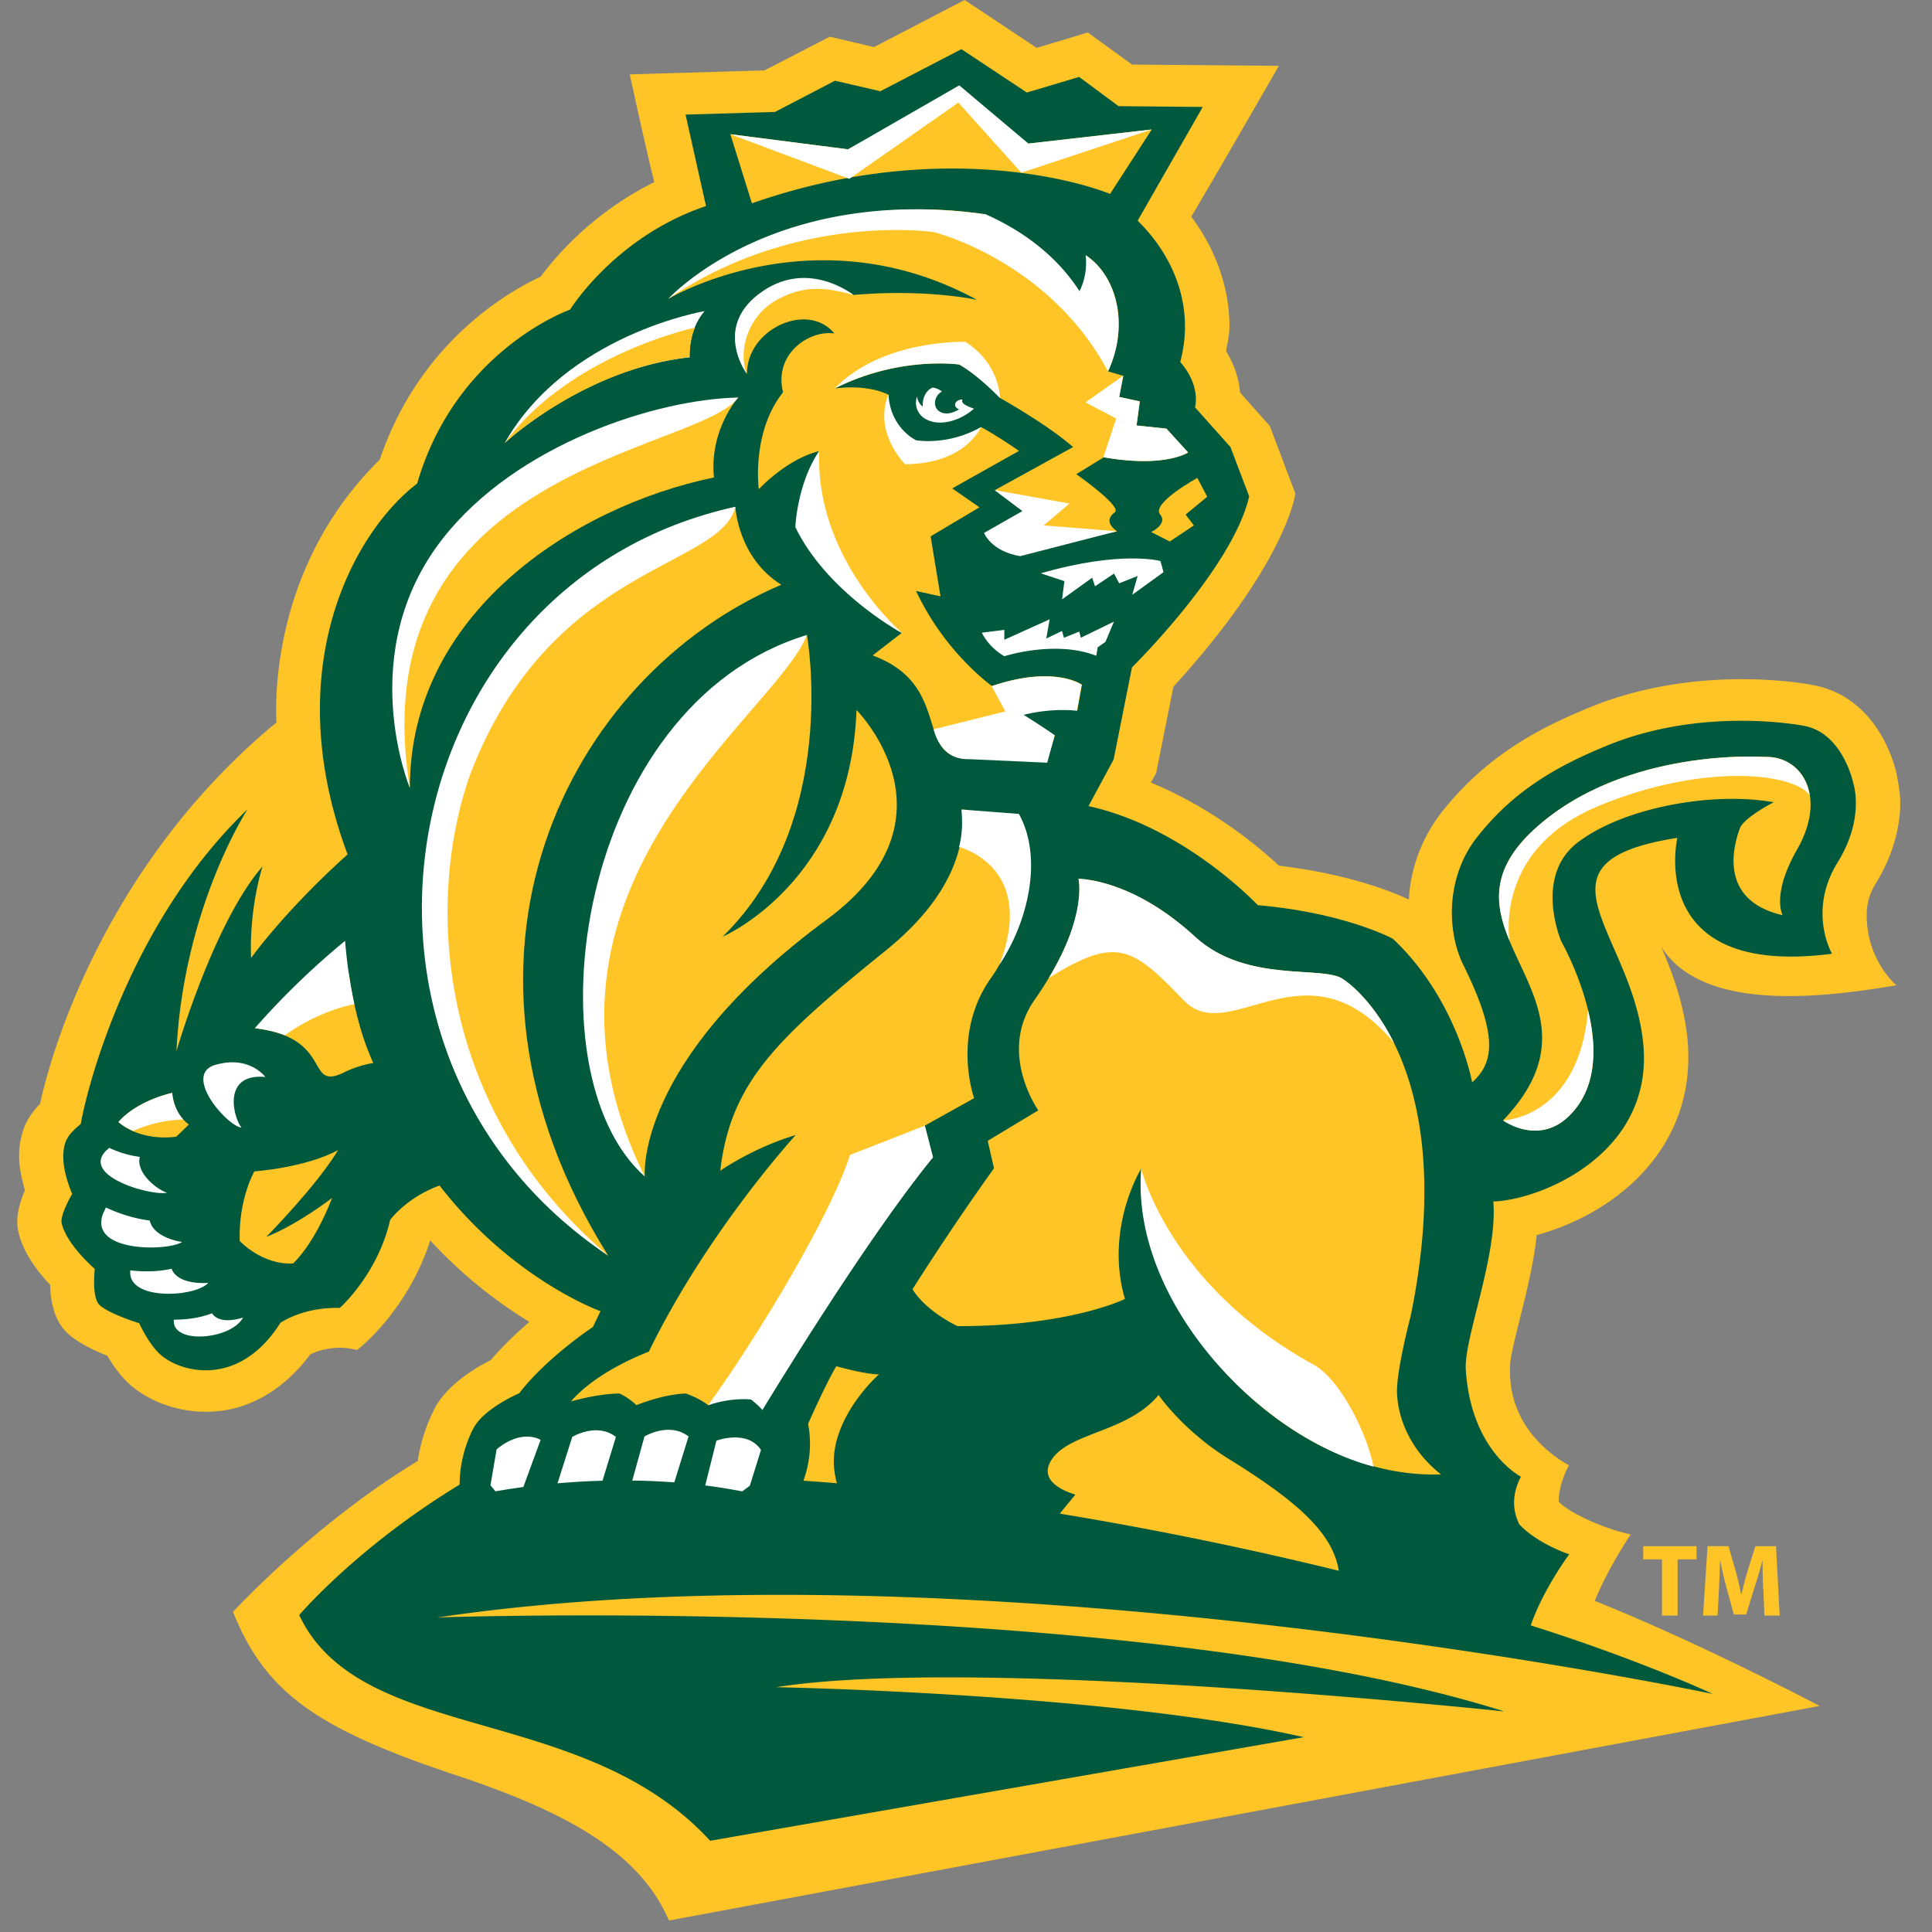 <svg xmlns="http://www.w3.org/2000/svg" width="316.228" height="316.228" fill="none" viewBox="0 0 45.0 45.0"><rect x="0" y="0" width="45.0" height="45.0" fill="#808080" stroke="none"/><path d="M43.48 21.279c.002-.2.048-.444.216-.711.407-.662.565-1.327.565-1.876 0-.26-.086-.667-.086-.667-.038-.182-.424-1.792-1.958-2.07-.088-.018-2.657-.515-5.18.518-1.174.481-2.409 1.112-3.466 2.457a3.642 3.642 0 0 0-.757 2.021c-.373-.175-1.402-.595-3.024-.787-.482-.451-1.562-1.35-2.983-1.936l.122-.223.402-2.01c2.655-2.912 2.84-4.499 2.84-4.499l-.595-1.574s-.453-.507-.693-.78c-.022-.27-.104-.6-.324-.96.028-.19.078-.38.078-.573 0-.903-.315-1.792-.89-2.563.403-.667 2.04-3.512 2.04-3.512l-3.42-.03-1.03-.747-1.19.358C23.72.83 22.467 0 22.467 0l-2.11 1.097-1.029-.242-1.524.785-3.136.092s.427 1.962.573 2.509a7.51 7.51 0 0 0-2.65 2.205c-.798.368-2.833 1.559-3.746 4.261-2.388 2.346-2.447 5.324-2.406 6.121-3.55 2.927-5.054 6.848-5.507 8.884a1.881 1.881 0 0 0-.32.435c-.09.19-.167.45-.167.791 0 .22.051.494.137.785-.143.328-.18.568-.18.731a.98.98 0 0 0 .03.252c.116.49.454.923.736 1.22.008.344.074.708.283.992.092.12.312.367 1.047.659.134.223.318.493.56.699.423.363 1.204.707 2.127.58.571-.079 1.36-.398 2.038-1.305.153-.086.6-.24 1.092-.106 0 0 1.165-.875 1.706-2.553a10.734 10.734 0 0 0 2.311 1.898c-.295.251-.617.559-.902.89-.348.174-.94.53-1.257 1.037a3.9 3.9 0 0 0-.443 1.313c-2.412 1.456-4.303 3.514-4.303 3.514.753 1.866 1.913 2.715 5.216 3.811 2.592.863 4.266 1.808 4.938 3.378l26.802-4.998s-2.773-1.464-5.238-2.447c.312-.771.837-1.548.837-1.548-.607-.13-1.416-.49-1.678-.763.004-.444.24-.845.24-.845-.807-.462-1.414-1.233-1.372-2.3v-.018c0-.183.135-.727.235-1.126.154-.613.318-1.279.386-1.92.813-.224 1.726-.673 2.421-1.402.731-.763 1.11-1.7 1.11-2.73 0-.11-.003-.225-.011-.34-.07-.868-.352-1.615-.622-2.246.945 1.496 3.612 1.216 5.48.899 0 0-.711-.585-.691-1.676v.006Z" fill="#FFC425"/><path d="M43.16 18.216s-.244-1.146-1.143-1.31c0 0-2.323-.465-4.57.454-1.15.471-2.174 1.032-3.047 2.145-.723.919-.705 2.183-.317 2.969.82 1.654.713 2.283.206 2.736 0 0-.352-1.943-1.846-3.344 0 0-1.109-.605-3.147-.783 0 0-1.702-1.818-3.943-2.307l.585-1.085.428-2.147s2.341-2.302 2.73-3.982l-.437-1.15-.825-.925s.148-.49-.345-1.057c.35-1.292-.164-2.481-.991-3.29l1.516-2.649-1.96-.018-.919-.681-1.218.363-1.524-1.01-1.888.98-1.057-.245-1.396.727-2.084.062.476 2.131c-2.114.708-3.165 2.411-3.165 2.411s-2.655.93-3.563 4.052c-1.469 1.122-3.24 4.297-1.62 8.638-1.47 1.32-2.248 2.413-2.248 2.413-.046-1.183.266-2.132.266-2.132-1.139 1.307-2.004 4.303-2.004 4.303.164-3.354 1.656-5.635 1.656-5.635-2.743 2.629-3.733 6.448-3.885 7.33-.148.119-.272.245-.332.369-.098.203-.14.613.132 1.258 0 0-.29.496-.244.685.118.506.771 1.063.771 1.063s-.072.595.084.81c.11.145.546.327.951.455 0 0 .224.501.508.743.469.407 1.817.767 2.78-.751 0 0 .516-.37 1.383-.348 0 0 .883-.779 1.174-2.051 0 0 .378-.52 1.15-.8 1.703 2.198 3.748 2.927 3.748 2.927l-.175.367s-1.073.708-1.718 1.545c0 0-.76.323-1.035.763 0 0-.352.571-.352 1.364-2.403 1.462-3.737 3.04-3.737 3.04 1.436 3.029 6.6 2.018 9.572 5.256l13.826-2.413c-4.5-1.023-12.291-1.164-12.291-1.164 4.692-.744 16.964.565 16.964.565-8.736-2.75-24.843-2.19-24.843-2.19 12.42-1.853 29.697 1.782 29.697 1.782s-1.68-.789-4.24-1.596c.287-.839.896-1.656.896-1.656s-.735-.241-1.163-.699c-.146-.297-.19-.673.038-1.109 0 0-1.166-.593-1.284-2.499-.046-.719.747-2.659.641-3.911 1.093-.034 3.698-1.093 3.498-3.608-.21-2.637-2.847-4.293.789-4.862 0 0-.763 3.268 3.602 2.699 0 0-.576-.987.132-2.13.653-1.056.357-1.863.357-1.863v-.005ZM19.484 33.565c-.094.364-.074.686.01.983-.256-.022-.517-.04-.781-.06a2.51 2.51 0 0 0 .11-1.326s.383-.871.655-1.34c0 0 .671.19.995.19 0 0-.757.66-.989 1.555v-.002Zm5.2 1.69.363-.443c-.457-.14-.817-.404-.555-.81.418-.646 1.776-.638 2.493-1.51 0 0 .573.832 1.628 1.485 1.596.987 2.431 1.726 2.57 2.609a86.098 86.098 0 0 0-6.497-1.33h-.002Z" fill="#00583D"/><path d="M5.662 30.688s-.539.192-.723-.1c-.244.098-.561.15-.889.15-.06.585 1.333.47 1.61-.048l.002-.002ZM5.025 24.8c-.789.22.256 1.425.601 1.465-.195-.24-.455-1.273.554-1.18 0 0-.368-.51-1.155-.284ZM4.242 28.928s-.661-.086-.755-.5c-.33-.04-.697-.15-1.02-.303l-.06.126c-.372.92 1.491.9 1.835.677ZM4.851 29.88s-.701.069-.855-.329c-.28.066-.625.078-.96.038-.083.713 1.504.633 1.815.292ZM3.257 26.946a2.36 2.36 0 0 1-.711-.21c-.026.024-.052.046-.078.068-.58.594 1.049 1.055 1.422.977-.231-.072-.73-.46-.633-.837v.002Z" fill="#fff"/><path d="M2.76 26.135s.341-.457 1.252-.681c0 0 .01.457.386.739l-.292.282s-.785.138-1.346-.338v-.002ZM7.874 26.788c-.767.414-1.95.496-1.95.496s-.37.639-.341 1.62c0 0 .515.561 1.242.525 0 0 .478-.41.911-1.528 0 0-.791.615-1.534.909 0 0 1.166-1.18 1.672-2.02v-.002Z" fill="#FFC425"/><path d="M4.268 26.075c-.248-.276-.256-.621-.256-.621-.91.224-1.252.681-1.252.681.108.092.226.156.341.206a3.177 3.177 0 0 1 1.167-.266Z" fill="#fff"/><path d="M24.736 4.145c.118.028.236.064.351.104.252.032.51.062.776.092l-1.13-.196h.003Z" fill="#00583D"/><path d="m25.857 4.515.97-1.499-2.874.328a82.211 82.211 0 0 0-1.652-1.17 128.61 128.61 0 0 0-2.55 1.304l-2.74-.352.503 1.61c3.966-1.39 7.198-.665 8.343-.22v-.001Z" fill="#FFC425"/><path d="m22.323 2.39 1.466 1.633 3.038-1.007-2.874.328-1.61-1.356-2.591 1.49-2.743-.352 2.774 1.039 2.54-1.776Z" fill="#fff"/><path d="m27.67 10.536-.501-.552-.697-.074.076-.561-.48-.104.096-.491-.356-.104c.526-1.165.16-2.258-.52-2.707 0 0 .323.38-.18 1.225 0 0-.951-1.267-2.142-2.174-3.206-.493-6.063.65-7.397 1.966 0 0 3.402-2.036 7.187.024 0 0-1.172-.262-2.877-.114-1.206-.897-3.49.353-2.48 1.838-.003-1.053 1.422-1.692 2.035-.94-.581-.087-1.418.47-1.195 1.37-.743.93-.565 2.258-.565 2.258s.635-.697 1.41-.89l-.501 1.732c.875 1.428 2.425 2.5 2.425 2.5l-.683.528c1.868.691.957 2.375 2.225 2.413l1.894-.136.13-.423s-.817.281-.767-.516c.048-.793 1.286-.052 1.286-.052l.108-.605s-.635-.463-2.097.032c0 0-.064-.046-.158-.124a6.207 6.207 0 0 1-1.61-2.091l.57.126-.23-1.397 1.138-.677-.635-.44 1.556-.874s-.43-.302-.879-.554c0 0-.61.38-.897.458-1.656.343-1.256-1.209-1.256-1.209-.554-.266-1.257-.148-1.257-.148 1.514-.765 2.903-.557 2.903-.557.45.252.95.781.95.781s1.097.613 1.695 1.14l-1.82 1.002.65.489-.894.51c.228.387.923.425.923.425l2.17-.464s-.364-.215-.059-.44c.186-.135-.895-.89-.895-.89l.64-.394c1.448.25 1.97-.113 1.97-.113l-.009-.002ZM22.417 18.856c.066.777-.176 1.977-1.772 3.272-2.511 2.032-3.63 3.06-3.868 5.14 0 0 .773-.54 1.756-.83 0 0-2.065 2.256-3.42 5.045 0 0-1.192.433-1.814 1.159 0 0 .608-.18 1.129-.184 0 0 .206.086.395.271 0 0 .634-.261 1.155-.27 0 0 .302.1.514.27 0 0 .507-.315.962-.24 0 0 .21.08.318.262 0 0 2.353-3.837 3.957-5.795l-.19-.737 1.15-.64s-.54-1.501.403-2.814c.679-.947.825-2.443.275-3.592-.295.018-.625-.32-.95-.317ZM26.584 27.222c-.238 3.21 3.288 7.247 6.98 7.12-.762-.6-1.013-1.377-1.025-1.918-.01-.53.321-1.782.321-1.782 1.24-6.079-1.564-7.825-1.564-7.825-.437-.348-2.257.108-3.46-.997-1.482-1.366-2.717-1.35-2.717-1.35s.276.96-1.028 2.829c-.855 1.226.093 2.563.093 2.563l-1.178.71.146.64c-1.03 1.436-1.898 2.817-1.898 2.817.325.525 1.047.859 1.047.859 2.613.006 3.901-.632 3.901-.632-.48-1.65.378-3.034.378-3.034h.004ZM41.115 17.631s-3.275-.24-5.378 1.684c-2.589 2.371 2.02 3.908-.727 6.78 0 0 .803.588 1.516-.084 1.412-1.33-.162-4.087-.162-4.087s-.649-1.514.386-2.303c1.072-.817 3.144-1.189 4.564-.935 0 0-.7.355-.793.615-.243.681-.325 1.708 1.001 2.016 0 0-.272-.47.338-1.534.707-1.239.106-2.178-.745-2.152Z" fill="#FFC425"/><path d="M32.47 24.293c-.533-1.076-1.172-1.476-1.172-1.476-.437-.348-2.257.108-3.46-.997-1.482-1.366-2.717-1.35-2.717-1.35s.196.845-.693 2.31c1.588-.992 1.952-.718 3.145.522 1.074 1.117 2.852-1.472 4.898.991ZM41.114 17.631s-3.274-.24-5.377 1.684c-1.035.951-.921 1.766-.581 2.587-.058-.477-.092-2.223 2.055-3.12 2.421-1.011 4.543-.791 4.94-.262-.088-.555-.515-.905-1.037-.889ZM36.526 26.013c.687-.651.667-1.636.463-2.479-.22 2.517-1.98 2.563-1.98 2.563s.804.587 1.517-.084ZM19.798 26.898c-.436 1.383-2.112 4.175-3.304 5.833.549-.191.998-.134.998-.134s.184.14.266.246c0 0 2.37-3.93 3.974-5.887l-.19-.737-1.742.68h-.002ZM25.946 14.477l-.196.471-.183.13-.032.196c-.951-.374-2.14.01-2.14.01s-.331-.164-.527-.547l.525-.066v.23l1.055-.476-.078.447.366-.175.046.158.355-.144.038.143.775-.377h-.004ZM31.991 34.16c-.132-.713-.75-2.02-1.396-2.375-3.38-1.854-4.013-4.563-4.013-4.563-.252 3.012 2.659 6.203 5.407 6.938h.002ZM17.289 34.737l.176-.132.26-.833c-.322-.487-1.038-.216-1.038-.216l-.261 1.043c.283.034.573.084.863.138ZM15.706 34.527l.332-1.069c-.454-.35-1.027 0-1.027 0l-.284 1.027c.318.002.644.018.977.042h.002ZM14.033 34.49l.313-1.022c-.45-.347-1.017 0-1.017 0l-.343 1.081c.327-.028.677-.052 1.047-.06ZM12.189 34.637l.403-1.099s-.427-.277-1.025.22l-.143.837.114.14c.193-.034.413-.066.653-.1l-.002.002Z" fill="#fff"/><path d="m27.888 11.13.23.44-.503.416.193.252-.561.375-.433-.22s.391-.192.21-.407c-.223-.26.866-.855.866-.855h-.002Z" fill="#FFC425"/><path d="M22.848 9.948c-.783.444-1.512.306-1.512.306s-.595-.276-.641-1.057c0 0-.394.733.381 1.616 1.418-.006 1.772-.865 1.772-.865ZM27.101 13.328l-.072-.26s-.913-.257-2.787.286l.55.182-.054.424.701-.504.066.2.443-.296.12.226.43-.17-.126.438.727-.526h.002Z" fill="#fff"/><path d="M19.95 16.537c-.146 4.017-3.119 5.28-3.119 5.28 2.755-2.69 1.964-7.027 1.964-7.027-4.187 2.134-6.666 8.752-3.776 12.612 0 0-.256-2.675 4.24-5.985 3.207-2.364.69-4.88.69-4.88Z" fill="#FFC425"/><path d="M16.41 7.247s-3.215.538-4.653 3.07c0 0 1.838-1.735 4.305-1.995 0 0-.052-.605.348-1.075ZM22.393 18.856c.027.267.026.565-.054.87.559.175 1.674.834.94 2.744.666-.997 1.021-2.484.454-3.512 0 0-.81-.064-1.338-.102h-.002ZM18.793 14.79c-5.364 1.63-6.526 10.177-3.776 12.612-3.302-6.672 3.07-10.744 3.776-12.612ZM17.395 8.708c-.206-.492-.006-1.357.735-1.744.577-.302 1.04-.294 1.746-.094 0 0-1.025-.827-2.108-.09-1.2.813-.373 1.928-.373 1.928Z" fill="#fff"/><path d="M8.123 22.67a2.073 2.073 0 0 0-.495.1s-.903.49-1.692 1.18c1.844.22 1.169 1.452 2.056 1.04 0 0 .295-.163.703-.231-.308-.668-.478-1.44-.57-2.09h-.002ZM16.188 7.631s-2.913.62-4.43 2.685c0 0 1.85-1.72 4.304-1.996 0 0-.012-.37.126-.691v.002Z" fill="#FFC425"/><path d="m23.164 11.415.65.489-.894.51s.164.427.843.54l2.25-.58-1.703-.136.6-.51-1.746-.313ZM23.291 9.271s.01-.783-.803-1.308c0 0-1.917-.074-3.05 1.084 1.514-.765 2.903-.557 2.903-.557.449.252.95.781.95.781Z" fill="#fff"/><path d="M25.285 5.943s.074.415-.142.839c-.311-.49-.957-1.247-2.18-1.788-4.97-.707-7.396 1.966-7.396 1.966 2.984-2.03 6.184-1.554 6.184-1.554s2.677.66 4.056 3.244c.475-.997.25-2.198-.522-2.707ZM8.038 21.914a18.073 18.073 0 0 0-2.102 2.034s.388.042.701.165c0 0 .683-.529 1.616-.725a11.22 11.22 0 0 1-.215-1.474ZM19.08 10.506c-.515.759-.555 1.771-.555 1.771.745 1.539 2.503 2.48 2.503 2.48s-2.045-1.722-1.947-4.251ZM23.098 15.98l.318.59-1.668.416s.135.707.797.695l1.847.084.174-.641c-.343-.238-.723-.474-.723-.474.7-.173 1.24-.094 1.24-.094l.109-.605s-.636-.463-2.098.032l.004-.004Z" fill="#fff"/><path d="M21.891 6.868c-.037 0-.057-.002-.057-.002l.057.002ZM26.162 8.752l-.88.619.716.377-.297.901c1.438.256 1.97-.113 1.97-.113l-.502-.552-.697-.074.076-.561-.48-.104M22.419 9.305c-.176-.002-.242.17-.08.228 0 0-.282.195-.482.032-.132-.106-.094-.356.084-.444 0 0-.1-.088-.226-.092-.15.072-.23.232-.223.44 0 0-.114-.076-.132-.232a.43.43 0 0 0 .224.535c.315.164.785.028 1.102-.253-.118-.044-.327-.114-.265-.216l-.002.002Z" fill="#fff"/><path d="M17.197 9.26c-2.989.423-9.461 3.237-7.65 9.092-.007-4.049 3.792-6.548 7.082-7.231-.11-1.119.568-1.864.568-1.864v.002Z" fill="#FFC425"/><path d="M17.197 9.259c-1.904.038-5.158 1.077-6.888 3.29-2.076 2.653-.763 5.803-.763 5.803-1.207-7.46 6.694-7.799 7.649-9.093h.002Z" fill="#fff"/><path d="M18.198 13.62c-1.015-.635-1.07-1.814-1.07-1.814-7.039 1.588-10.613 12.098-2.96 17.444-4.305-6.864-.982-13.5 4.03-15.63Z" fill="#FFC425"/><path d="M17.129 11.804c-8.053 1.76-10.034 12.721-2.96 17.443-3.942-3.344-4.302-8.148-3.213-11.224 1.884-4.894 5.813-4.769 6.173-6.219Z" fill="#fff"/><path d="M38.71 36.321h-.436v-.307h1.242v.307h-.441v1.309h-.364V36.32h-.002ZM41.067 37.01a16.478 16.478 0 0 1-.014-.663h-.004c-.052.206-.12.436-.182.625l-.196.632h-.286l-.171-.624a8.475 8.475 0 0 1-.146-.633h-.004c-.008.218-.016.468-.026.67l-.032.613h-.338l.104-1.617h.488l.157.542c.052.184.1.385.136.575h.01c.044-.188.098-.397.154-.58l.17-.536h.48l.085 1.616h-.355l-.026-.62h-.004Z" fill="#FFC425"/></svg>